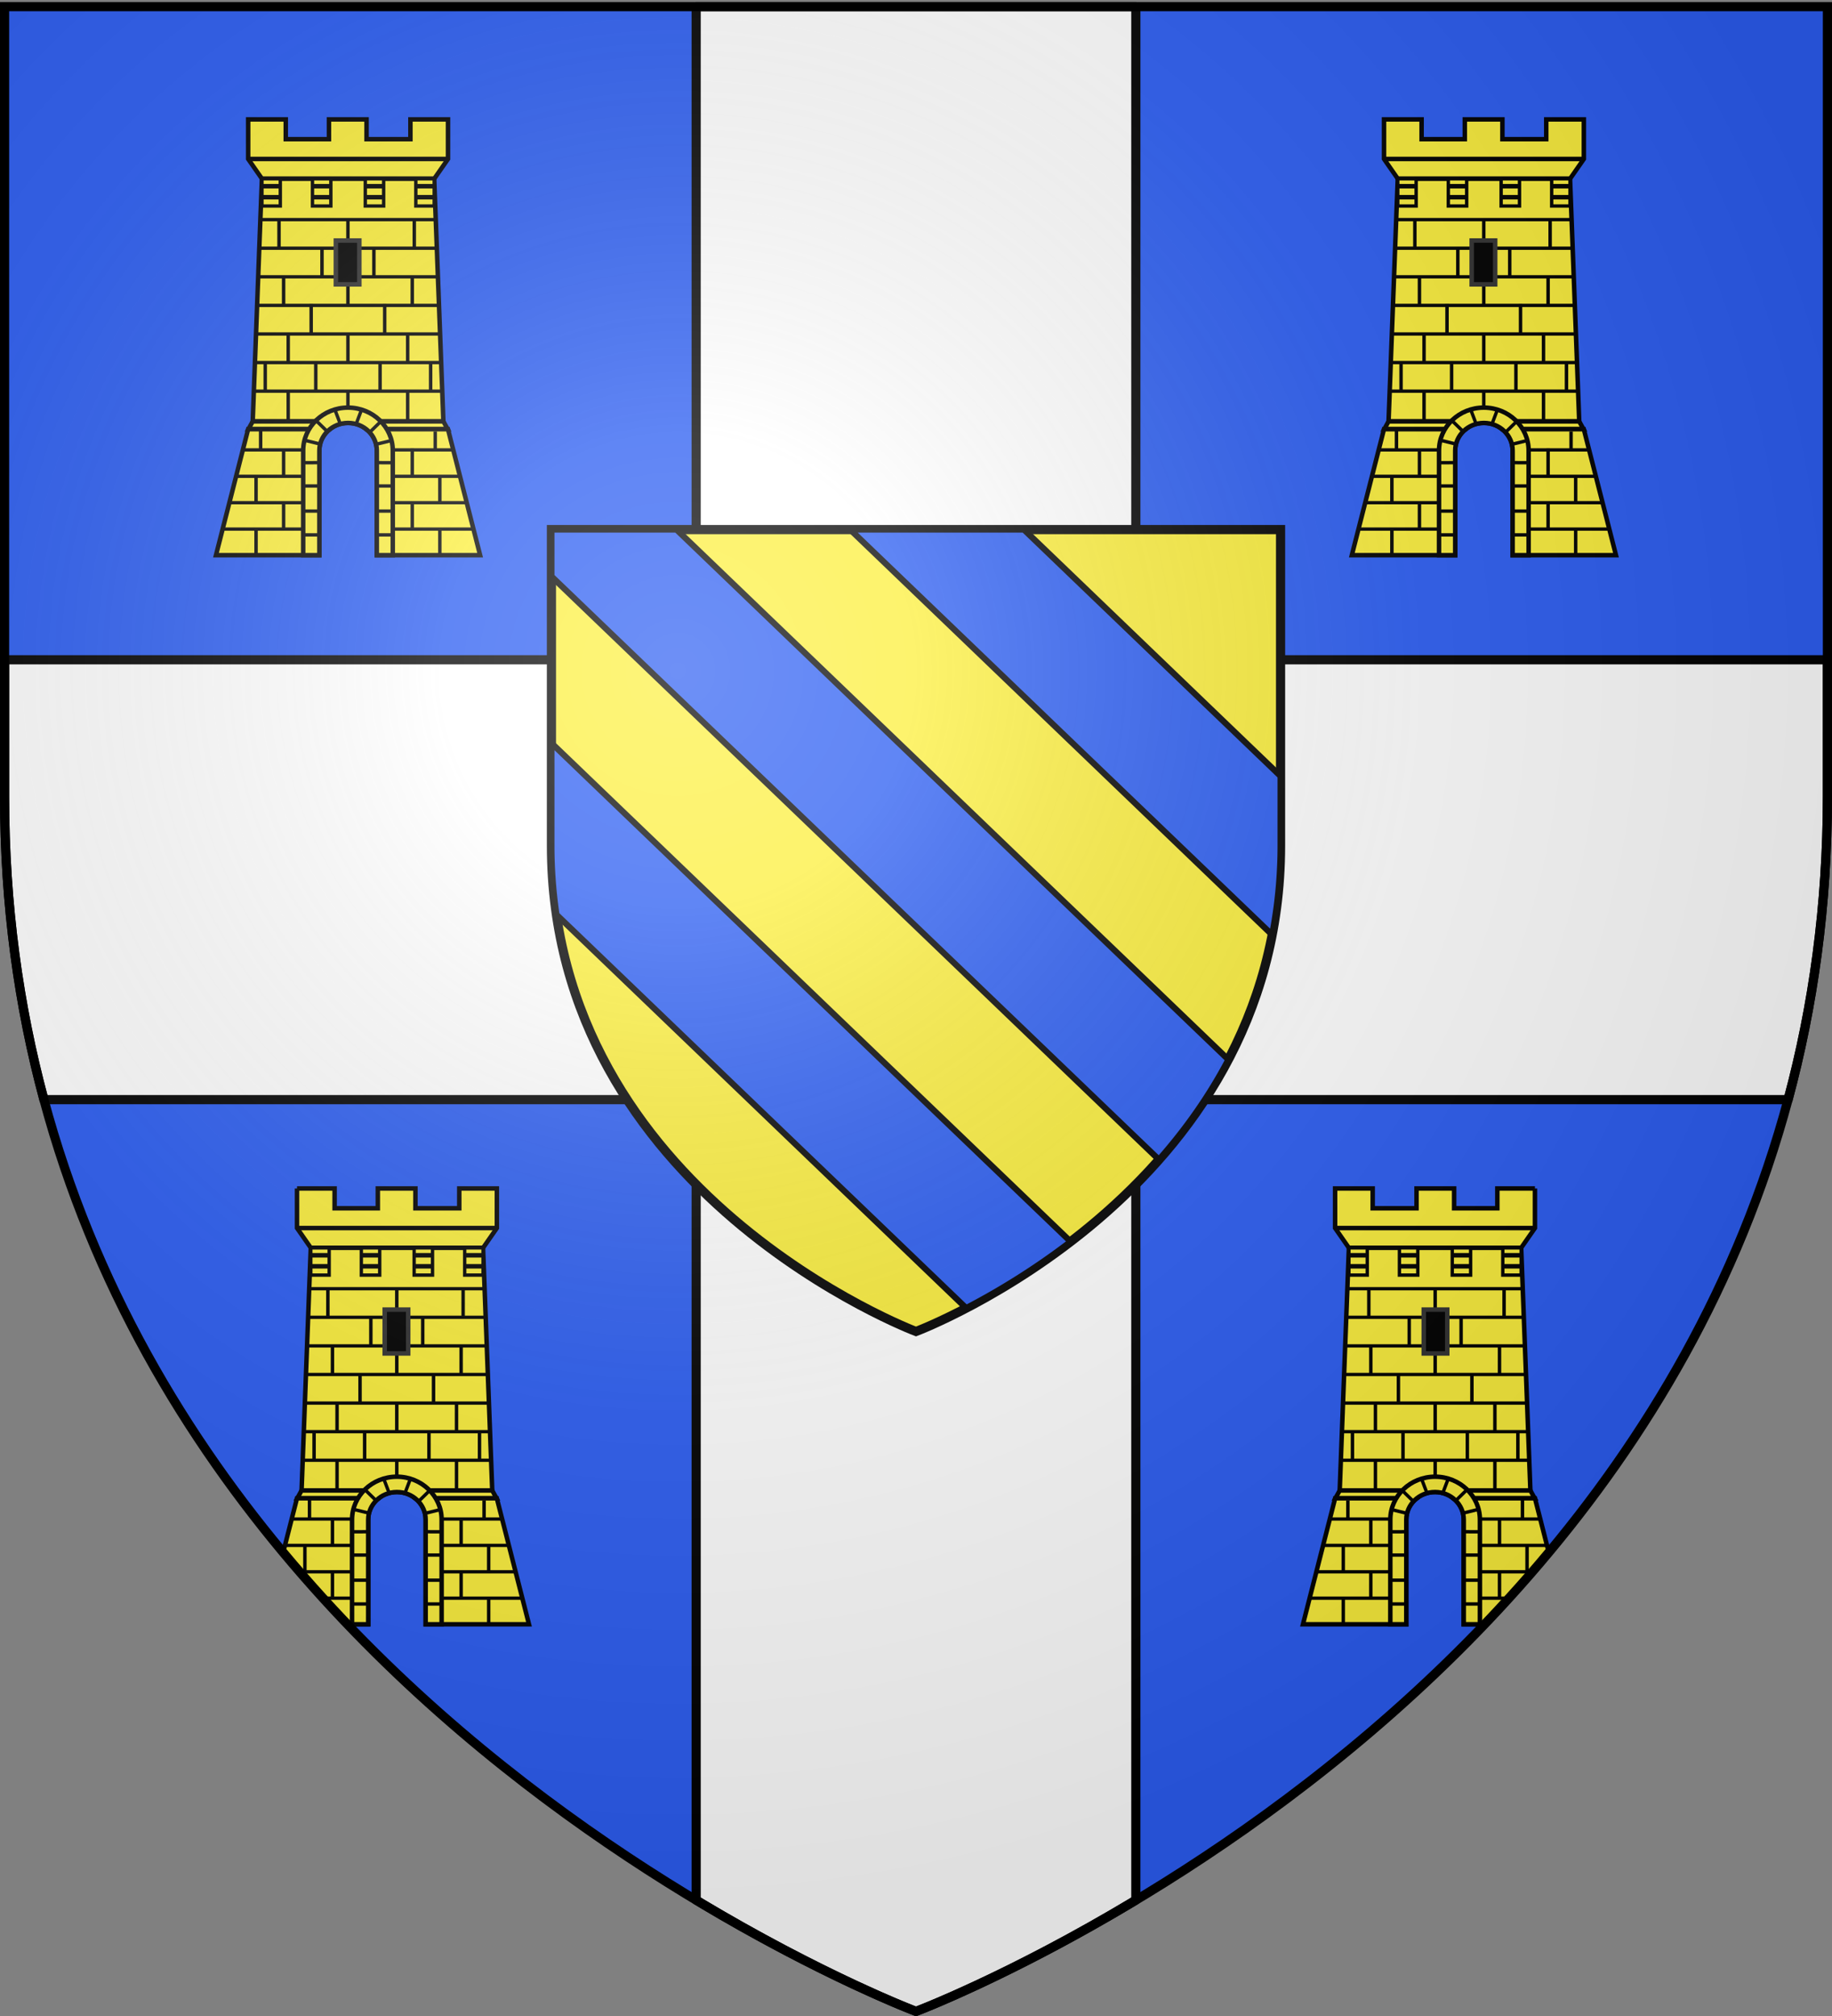 <svg xmlns="http://www.w3.org/2000/svg" xmlns:xlink="http://www.w3.org/1999/xlink" width="600" height="660" version="1.0"><rect width="100%" height="100%" fill="#808080" stroke="none"/><defs><radialGradient xlink:href="#a" id="e" cx="221.445" cy="226.331" r="300" fx="221.445" fy="226.331" gradientTransform="matrix(1.353 0 0 1.349 -77.63 -85.747)" gradientUnits="userSpaceOnUse"/><linearGradient id="a"><stop offset="0" style="stop-color:white;stop-opacity:.314"/><stop offset=".19" style="stop-color:white;stop-opacity:.251"/><stop offset=".6" style="stop-color:#6b6b6b;stop-opacity:.125"/><stop offset="1" style="stop-color:black;stop-opacity:.125"/></linearGradient><path id="b" d="M2.922 27.672c0-5.951 2.317-9.843 5.579-11.012 1.448-.519 3.307-.273 5.018 1.447 2.119 2.129 2.736 7.993-3.483 9.121.658-.956.619-3.081-.714-3.787-.99-.524-2.113-.253-2.676.123-.824.552-1.729 2.106-1.679 4.108H2.922z"/></defs><g style="display:inline"><path d="M300 658.5s298.5-112.32 298.5-397.772V2.176H1.5v258.552C1.5 546.18 300 658.5 300 658.5z" style="fill:#2b5df2;fill-opacity:1;fill-rule:evenodd;stroke:none;stroke-width:1px;stroke-linecap:butt;stroke-linejoin:miter;stroke-opacity:1"/><path d="M228 2.188V216H1.5v44.719c0 35.768 4.676 68.83 12.875 99.281H228v262.063c41.498 24.936 72 36.437 72 36.437s30.502-11.5 72-36.438V360h213.625c8.199-30.45 12.875-63.513 12.875-99.281V216H372V2.187H228z" style="opacity:1;fill:#fff;fill-opacity:1;stroke:#000;stroke-width:3;stroke-linecap:round;stroke-linejoin:round;stroke-miterlimit:4;stroke-dasharray:none;stroke-opacity:1"/><path d="M300 435.905s119.4-44.928 119.4-159.109v-103.42H180.6v103.42c0 114.18 119.4 159.109 119.4 159.109z" style="fill:#fcef3c;fill-opacity:1;fill-rule:evenodd;stroke:#000;stroke-width:3;stroke-linecap:butt;stroke-linejoin:miter;stroke-miterlimit:4;stroke-dasharray:none;stroke-opacity:1"/><path d="M180.594 173.375v15.313l198.969 190.968c8.437-9.562 16.297-20.453 22.75-32.75l-180.75-173.531h-40.97zm97.844 0 138.187 132.656a154.32 154.32 0 0 0 2.781-29.25v-22.687l-84.062-80.719h-56.906zm-97.844 69.875v33.531c0 7.875.598 15.432 1.656 22.656L316.438 428.25c9.232-4.813 21.424-11.946 34.218-21.75L180.594 243.25z" style="opacity:1;fill:#2b5df2;fill-opacity:1;stroke:#000;stroke-width:2;stroke-linecap:round;stroke-linejoin:round;stroke-miterlimit:4;stroke-dasharray:none;stroke-opacity:1"/></g><g id="c" style="display:inline"><g style="display:inline"><path d="M259.108 435.997v16.2l5.637 8.1h70.538l5.638-8.1v-16.2h-15.39v8.1h-17.955v-8.1h-15.39v8.1H274.498v-8.1h-15.39z" style="fill:#fcef3c;fill-opacity:1;stroke:#000;stroke-width:1.84;stroke-miterlimit:4;stroke-dasharray:none;stroke-opacity:1" transform="matrix(.8 0 0 .8 -126.008 -309.716)"/><path d="M260.968 559.596h78.062l-3.762-99.302H264.73l-3.762 99.302z" style="fill:#fcef3c;fill-opacity:1;stroke:#000;stroke-width:1.84;stroke-miterlimit:4;stroke-dasharray:none;stroke-opacity:1" transform="matrix(.8 0 0 .8 -126.008 -309.716)"/><path d="m260.97 559.59-1.76 3.2h33.32c2.032-1.606 4.64-2.56 7.48-2.56 2.84 0 5.448.954 7.48 2.56h33.3l-1.76-3.2h-78.06z" style="fill:#fcef3c;fill-opacity:1;stroke:#000;stroke-width:1.84;stroke-miterlimit:4;stroke-dasharray:none;stroke-opacity:1" transform="matrix(.8 0 0 .8 -126.008 -309.716)"/><path d="m259.09 562.79-13.16 51.56h42.32v-42.88c0-3.493 1.667-6.616 4.28-8.68h-33.44zm48.4 0c2.613 2.064 4.28 5.187 4.28 8.68v42.88h42.3l-13.16-51.56h-33.42z" style="fill:#fcef3c;fill-opacity:1;stroke:#000;stroke-width:1.84;stroke-miterlimit:4;stroke-dasharray:none;stroke-opacity:1" transform="matrix(.8 0 0 .8 -126.008 -309.716)"/><path d="M-559.033 299.245h11.863v1.411h-11.863z" style="fill:#000;fill-opacity:1;stroke:none;stroke-width:2;stroke-miterlimit:4;stroke-dasharray:none;stroke-opacity:1" transform="matrix(0 -.8 .8 0 -126.008 -309.716)"/><path d="M261.494 546.546h77.089v1.35h-77.089zM261.757 534.846h76.388v1.35h-76.388zM262.677 523.146h74.548v1.35h-74.548zM262.865 511.446h74.116v1.35h-74.116zM263.165 499.746h73.328v1.35h-73.328zM263.409 488.046h72.351v1.35h-72.351zM264.141 476.346h71.569v1.35h-71.569z" style="fill:#000;fill-opacity:1;stroke:none;stroke-width:2;stroke-miterlimit:4;stroke-dasharray:none;stroke-opacity:1" transform="matrix(.8 0 0 .8 -126.008 -309.716)"/><path d="M264.74 460.297h7.524v11.154h-7.524v-11.154zM327.744 460.294h7.524v11.154h-7.524v-11.154zM307.053 460.294h7.524v11.154h-7.524v-11.154zM285.431 460.297h7.524v11.154h-7.524v-11.154z" style="fill:#fcef3c;fill-opacity:1;stroke:#000;stroke-width:1.38;stroke-miterlimit:4;stroke-dasharray:none;stroke-opacity:1" transform="matrix(.8 0 0 .8 -126.008 -309.716)"/><path d="M-488.753 299.245h11.863v1.411h-11.863zM-500.616 288.624h11.863v1.411h-11.863zM-512.48 299.245h11.863v1.411h-11.863z" style="fill:#000;fill-opacity:1;stroke:none;stroke-width:2;stroke-miterlimit:4;stroke-dasharray:none;stroke-opacity:1" transform="matrix(0 -.8 .8 0 -126.008 -309.716)"/><path d="M295.004 485.568h9.618v17.949h-9.618v-17.95z" style="fill:#000;fill-opacity:1;stroke:#313131;stroke-width:1.84;stroke-miterlimit:4;stroke-dasharray:none;stroke-opacity:1" transform="matrix(.8 0 0 .8 -126.008 -309.716)"/><path d="M-523.443 314.293h11.863v1.411h-11.863zM-535.307 299.245h11.863v1.411h-11.863zM-547.17 286.078h11.863v1.411h-11.863zM-488.753 271.03h11.863v1.411h-11.863zM-500.616 309.866h11.863v1.411h-11.863zM-547.17 333.103h11.863v1.411h-11.863zM-559.033 323.698h11.863v1.411h-11.863zM-535.307 274.792h11.863v1.411h-11.863zM-547.17 265.387h11.863v1.411h-11.863zM-488.753 326.406h11.863v1.411h-11.863zM-512.48 325.579h11.863v1.411h-11.863zM-512.48 272.911h11.863v1.411h-11.863zM-523.443 284.197h11.863v1.411h-11.863zM-535.307 323.698h11.863v1.411h-11.863zM-547.17 312.412h11.863v1.411h-11.863zM-559.033 274.792h11.863v1.411h-11.863z" style="fill:#000;fill-opacity:1;stroke:none;stroke-width:2;stroke-miterlimit:4;stroke-dasharray:none;stroke-opacity:1" transform="matrix(0 -.8 .8 0 -126.008 -309.716)"/><path d="M307.053 467.848h7.524M307.053 463.348h7.524M327.744 467.848h7.524M327.744 463.348h7.524M285.421 467.848h7.524M285.421 463.348h7.524M264.73 467.848h7.524M264.73 463.348h7.524" style="fill:none;fill-opacity:1;stroke:#000;stroke-width:1.84;stroke-miterlimit:4;stroke-dasharray:none;stroke-opacity:1" transform="matrix(.8 0 0 .8 -126.008 -309.716)"/><path d="M-582.212 325.579h11.531v1.411h-11.531z" style="fill:#000;fill-opacity:1;stroke:none;stroke-width:2;stroke-miterlimit:4;stroke-dasharray:none;stroke-opacity:1" transform="matrix(0 -.8 .8 0 -126.008 -309.716)"/><path d="M248.481 602.987h33.855v1.35h-33.855zM251.224 592.187h30.794v1.35h-30.794zM254.149 581.387h28.137v1.35h-28.137zM257.075 570.587h24.361v1.35h-24.361z" style="fill:#000;fill-opacity:1;stroke:none;stroke-width:2;stroke-miterlimit:4;stroke-dasharray:none;stroke-opacity:1" transform="matrix(.8 0 0 .8 -126.008 -309.716)"/><path d="M-614.612 261.625h10.859v1.411h-10.859zM-603.611 325.579h10.859v1.411h-10.859zM-593.012 261.625h10.993v1.411h-10.993zM-571.127 263.506h8.259v1.411h-8.259zM-571.333 334.984h7.619v1.411h-7.619zM-614.612 336.865h10.993v1.411h-10.993zM-603.476 272.911h10.59v1.411h-10.59zM-592.744 336.865h10.59v1.411h-10.59zM-582.212 272.911h10.993v1.411h-10.993z" style="fill:#000;fill-opacity:1;stroke:none;stroke-width:2;stroke-miterlimit:4;stroke-dasharray:none;stroke-opacity:1" transform="matrix(0 -.8 .8 0 -126.008 -309.716)"/><path d="M299.97 553.95c-10.124 0-18.34 7.872-18.34 17.56v42.84h6.62v-42.86c0-6.21 5.27-11.26 11.76-11.26s11.76 5.05 11.76 11.26v42.86h6.54v-42.84c0-9.688-8.217-17.56-18.34-17.56z" style="fill:#fcef3c;fill-opacity:1;stroke:#000;stroke-width:1.84;stroke-miterlimit:4;stroke-dasharray:none;stroke-opacity:1" transform="matrix(.8 0 0 .8 -126.008 -309.716)"/><path d="M281.34 606.04h7.133M281.524 596.29h6.949M281.707 586.016h6.583M281.64 576.503l6.613-.028M282.458 567.37l5.815 1.424M286.524 558.873l4.525 4.42M294.683 554.988l2.194 5.774M318.124 606.04h-7.132M317.941 596.29h-6.949M317.758 586.016h-6.583M317.825 576.503l-6.612-.028M317.718 567.426l-5.815 1.423M313.238 559.775l-4.525 4.42M305.538 554.786l-2.194 5.775" style="fill:#000;fill-opacity:1;stroke:#000;stroke-width:1.38;stroke-miterlimit:4;stroke-dasharray:none;stroke-opacity:1" transform="matrix(.8 0 0 .8 -126.008 -309.716)"/><path d="M259.108 452.197h81.813" style="fill:#fff;fill-opacity:1;stroke:#000;stroke-width:1.84;stroke-miterlimit:4;stroke-dasharray:none;stroke-opacity:1" transform="matrix(.8 0 0 .8 -126.008 -309.716)"/><path d="M318.042 570.587h24.563v1.35h-24.563zM317.796 581.387h28.066v1.35h-28.066zM318.187 592.187h30.391v1.35h-30.391zM318.177 602.987h32.982v1.35h-32.982z" style="fill:#000;fill-opacity:1;stroke:none;stroke-width:2;stroke-miterlimit:4;stroke-dasharray:none;stroke-opacity:1" transform="matrix(.8 0 0 .8 -126.008 -309.716)"/></g></g><use xlink:href="#c" width="600" height="660" style="display:inline" transform="translate(372)"/><g id="d" style="display:inline"><g style="display:inline"><path d="M259.108 435.997v16.2l5.637 8.1h70.538l5.638-8.1v-16.2h-15.39v8.1h-17.955v-8.1h-15.39v8.1H274.498v-8.1h-15.39z" style="fill:#fcef3c;fill-opacity:1;stroke:#000;stroke-width:1.84;stroke-miterlimit:4;stroke-dasharray:none;stroke-opacity:1" transform="matrix(.8 0 0 .8 -110.008 40.284)"/><path d="M260.968 559.596h78.062l-3.762-99.302H264.73l-3.762 99.302z" style="fill:#fcef3c;fill-opacity:1;stroke:#000;stroke-width:1.84;stroke-miterlimit:4;stroke-dasharray:none;stroke-opacity:1" transform="matrix(.8 0 0 .8 -110.008 40.284)"/><path d="m260.97 559.59-1.76 3.2h33.32c2.032-1.606 4.64-2.56 7.48-2.56 2.84 0 5.448.954 7.48 2.56h33.3l-1.76-3.2h-78.06z" style="fill:#fcef3c;fill-opacity:1;stroke:#000;stroke-width:1.84;stroke-miterlimit:4;stroke-dasharray:none;stroke-opacity:1" transform="matrix(.8 0 0 .8 -110.008 40.284)"/><path d="m259.09 562.79-5.706 22.357 26.16 29.203h8.706v-42.88c0-3.493 1.667-6.616 4.28-8.68h-33.44zm48.4 0c2.613 2.064 4.28 5.187 4.28 8.68v42.88h42.3l-13.16-51.56h-33.42z" style="fill:#fcef3c;fill-opacity:1;stroke:#000;stroke-width:1.84;stroke-miterlimit:4;stroke-dasharray:none;stroke-opacity:1" transform="matrix(.8 0 0 .8 -110.008 40.284)"/><path d="M-559.033 299.245h11.863v1.411h-11.863z" style="fill:#000;fill-opacity:1;stroke:none;stroke-width:2;stroke-miterlimit:4;stroke-dasharray:none;stroke-opacity:1" transform="matrix(0 -.8 .8 0 -110.008 40.284)"/><path d="M261.494 546.546h77.089v1.35h-77.089zM261.757 534.846h76.388v1.35h-76.388zM262.677 523.146h74.548v1.35h-74.548zM262.865 511.446h74.116v1.35h-74.116zM263.165 499.746h73.328v1.35h-73.328zM263.409 488.046h72.351v1.35h-72.351zM264.141 476.346h71.569v1.35h-71.569z" style="fill:#000;fill-opacity:1;stroke:none;stroke-width:2;stroke-miterlimit:4;stroke-dasharray:none;stroke-opacity:1" transform="matrix(.8 0 0 .8 -110.008 40.284)"/><path d="M264.74 460.297h7.524v11.154h-7.524v-11.154zM327.744 460.294h7.524v11.154h-7.524v-11.154zM307.053 460.294h7.524v11.154h-7.524v-11.154zM285.431 460.297h7.524v11.154h-7.524v-11.154z" style="fill:#fcef3c;fill-opacity:1;stroke:#000;stroke-width:1.38;stroke-miterlimit:4;stroke-dasharray:none;stroke-opacity:1" transform="matrix(.8 0 0 .8 -110.008 40.284)"/><path d="M-488.753 299.245h11.863v1.411h-11.863zM-500.616 288.624h11.863v1.411h-11.863zM-512.48 299.245h11.863v1.411h-11.863z" style="fill:#000;fill-opacity:1;stroke:none;stroke-width:2;stroke-miterlimit:4;stroke-dasharray:none;stroke-opacity:1" transform="matrix(0 -.8 .8 0 -110.008 40.284)"/><path d="M295.004 485.568h9.618v17.949h-9.618v-17.95z" style="fill:#000;fill-opacity:1;stroke:#313131;stroke-width:1.84;stroke-miterlimit:4;stroke-dasharray:none;stroke-opacity:1" transform="matrix(.8 0 0 .8 -110.008 40.284)"/><path d="M-523.443 314.293h11.863v1.411h-11.863zM-535.307 299.245h11.863v1.411h-11.863zM-547.17 286.078h11.863v1.411h-11.863zM-488.753 271.03h11.863v1.411h-11.863zM-500.616 309.866h11.863v1.411h-11.863zM-547.17 333.103h11.863v1.411h-11.863zM-559.033 323.698h11.863v1.411h-11.863zM-535.307 274.792h11.863v1.411h-11.863zM-547.17 265.387h11.863v1.411h-11.863zM-488.753 326.406h11.863v1.411h-11.863zM-512.48 325.579h11.863v1.411h-11.863zM-512.48 272.911h11.863v1.411h-11.863zM-523.443 284.197h11.863v1.411h-11.863zM-535.307 323.698h11.863v1.411h-11.863zM-547.17 312.412h11.863v1.411h-11.863zM-559.033 274.792h11.863v1.411h-11.863z" style="fill:#000;fill-opacity:1;stroke:none;stroke-width:2;stroke-miterlimit:4;stroke-dasharray:none;stroke-opacity:1" transform="matrix(0 -.8 .8 0 -110.008 40.284)"/><path d="M307.053 467.848h7.524M307.053 463.348h7.524M327.744 467.848h7.524M327.744 463.348h7.524M285.421 467.848h7.524M285.421 463.348h7.524M264.73 467.848h7.524M264.73 463.348h7.524" style="fill:none;fill-opacity:1;stroke:#000;stroke-width:1.84;stroke-miterlimit:4;stroke-dasharray:none;stroke-opacity:1" transform="matrix(.8 0 0 .8 -110.008 40.284)"/><path d="M-582.212 325.579h11.531v1.411h-11.531z" style="fill:#000;fill-opacity:1;stroke:none;stroke-width:2;stroke-miterlimit:4;stroke-dasharray:none;stroke-opacity:1" transform="matrix(0 -.8 .8 0 -110.008 40.284)"/><path d="M269.209 602.987h13.127v1.35h-13.127zM258.761 592.187h23.256v1.35h-23.256zM254.149 581.387h28.137v1.35h-28.137zM257.075 570.587h24.361v1.35h-24.361z" style="fill:#000;fill-opacity:1;stroke:none;stroke-width:2;stroke-miterlimit:4;stroke-dasharray:none;stroke-opacity:1" transform="matrix(.8 0 0 .8 -110.008 40.284)"/><path d="M-603.611 325.579h10.859v1.411h-10.859zM-593.012 261.625h10.993v1.411h-10.993zM-571.127 263.506h8.259v1.411h-8.259zM-571.333 334.984h7.619v1.411h-7.619zM-614.612 336.865h10.993v1.411h-10.993zM-603.476 272.911h10.59v1.411h-10.59zM-592.744 336.865h10.59v1.411h-10.59zM-582.212 272.911h10.993v1.411h-10.993z" style="fill:#000;fill-opacity:1;stroke:none;stroke-width:2;stroke-miterlimit:4;stroke-dasharray:none;stroke-opacity:1" transform="matrix(0 -.8 .8 0 -110.008 40.284)"/><path d="M299.97 553.95c-10.124 0-18.34 7.872-18.34 17.56v42.84h6.62v-42.86c0-6.21 5.27-11.26 11.76-11.26s11.76 5.05 11.76 11.26v42.86h6.54v-42.84c0-9.688-8.217-17.56-18.34-17.56z" style="fill:#fcef3c;fill-opacity:1;stroke:#000;stroke-width:1.84;stroke-miterlimit:4;stroke-dasharray:none;stroke-opacity:1" transform="matrix(.8 0 0 .8 -110.008 40.284)"/><path d="M281.34 606.04h7.133M281.524 596.29h6.949M281.707 586.016h6.583M281.64 576.503l6.613-.028M282.458 567.37l5.815 1.424M286.524 558.873l4.525 4.42M294.683 554.988l2.194 5.774M318.124 606.04h-7.132M317.941 596.29h-6.949M317.758 586.016h-6.583M317.825 576.503l-6.612-.028M317.718 567.426l-5.815 1.423M313.238 559.775l-4.525 4.42M305.538 554.786l-2.194 5.775" style="fill:#000;fill-opacity:1;stroke:#000;stroke-width:1.38;stroke-miterlimit:4;stroke-dasharray:none;stroke-opacity:1" transform="matrix(.8 0 0 .8 -110.008 40.284)"/><path d="M259.108 452.197h81.813" style="fill:#fff;fill-opacity:1;stroke:#000;stroke-width:1.84;stroke-miterlimit:4;stroke-dasharray:none;stroke-opacity:1" transform="matrix(.8 0 0 .8 -110.008 40.284)"/><path d="M318.042 570.587h24.563v1.35h-24.563zM317.796 581.387h28.066v1.35h-28.066zM318.187 592.187h30.391v1.35h-30.391zM318.177 602.987h32.982v1.35h-32.982z" style="fill:#000;fill-opacity:1;stroke:none;stroke-width:2;stroke-miterlimit:4;stroke-dasharray:none;stroke-opacity:1" transform="matrix(.8 0 0 .8 -110.008 40.284)"/></g></g><use xlink:href="#d" width="600" height="660" style="display:inline" transform="matrix(-1 0 0 1 599.984 0)"/><path d="M300 658.5s298.5-112.32 298.5-397.772V2.176H1.5v258.552C1.5 546.18 300 658.5 300 658.5z" style="opacity:1;fill:url(#e);fill-opacity:1;fill-rule:evenodd;stroke:none;stroke-width:1px;stroke-linecap:butt;stroke-linejoin:miter;stroke-opacity:1"/><path d="M300 658.5S1.5 546.18 1.5 260.728V2.176h597v258.552C598.5 546.18 300 658.5 300 658.5z" style="opacity:1;fill:none;fill-opacity:1;fill-rule:evenodd;stroke:#000;stroke-width:3;stroke-linecap:butt;stroke-linejoin:miter;stroke-miterlimit:4;stroke-dasharray:none;stroke-opacity:1"/></svg>